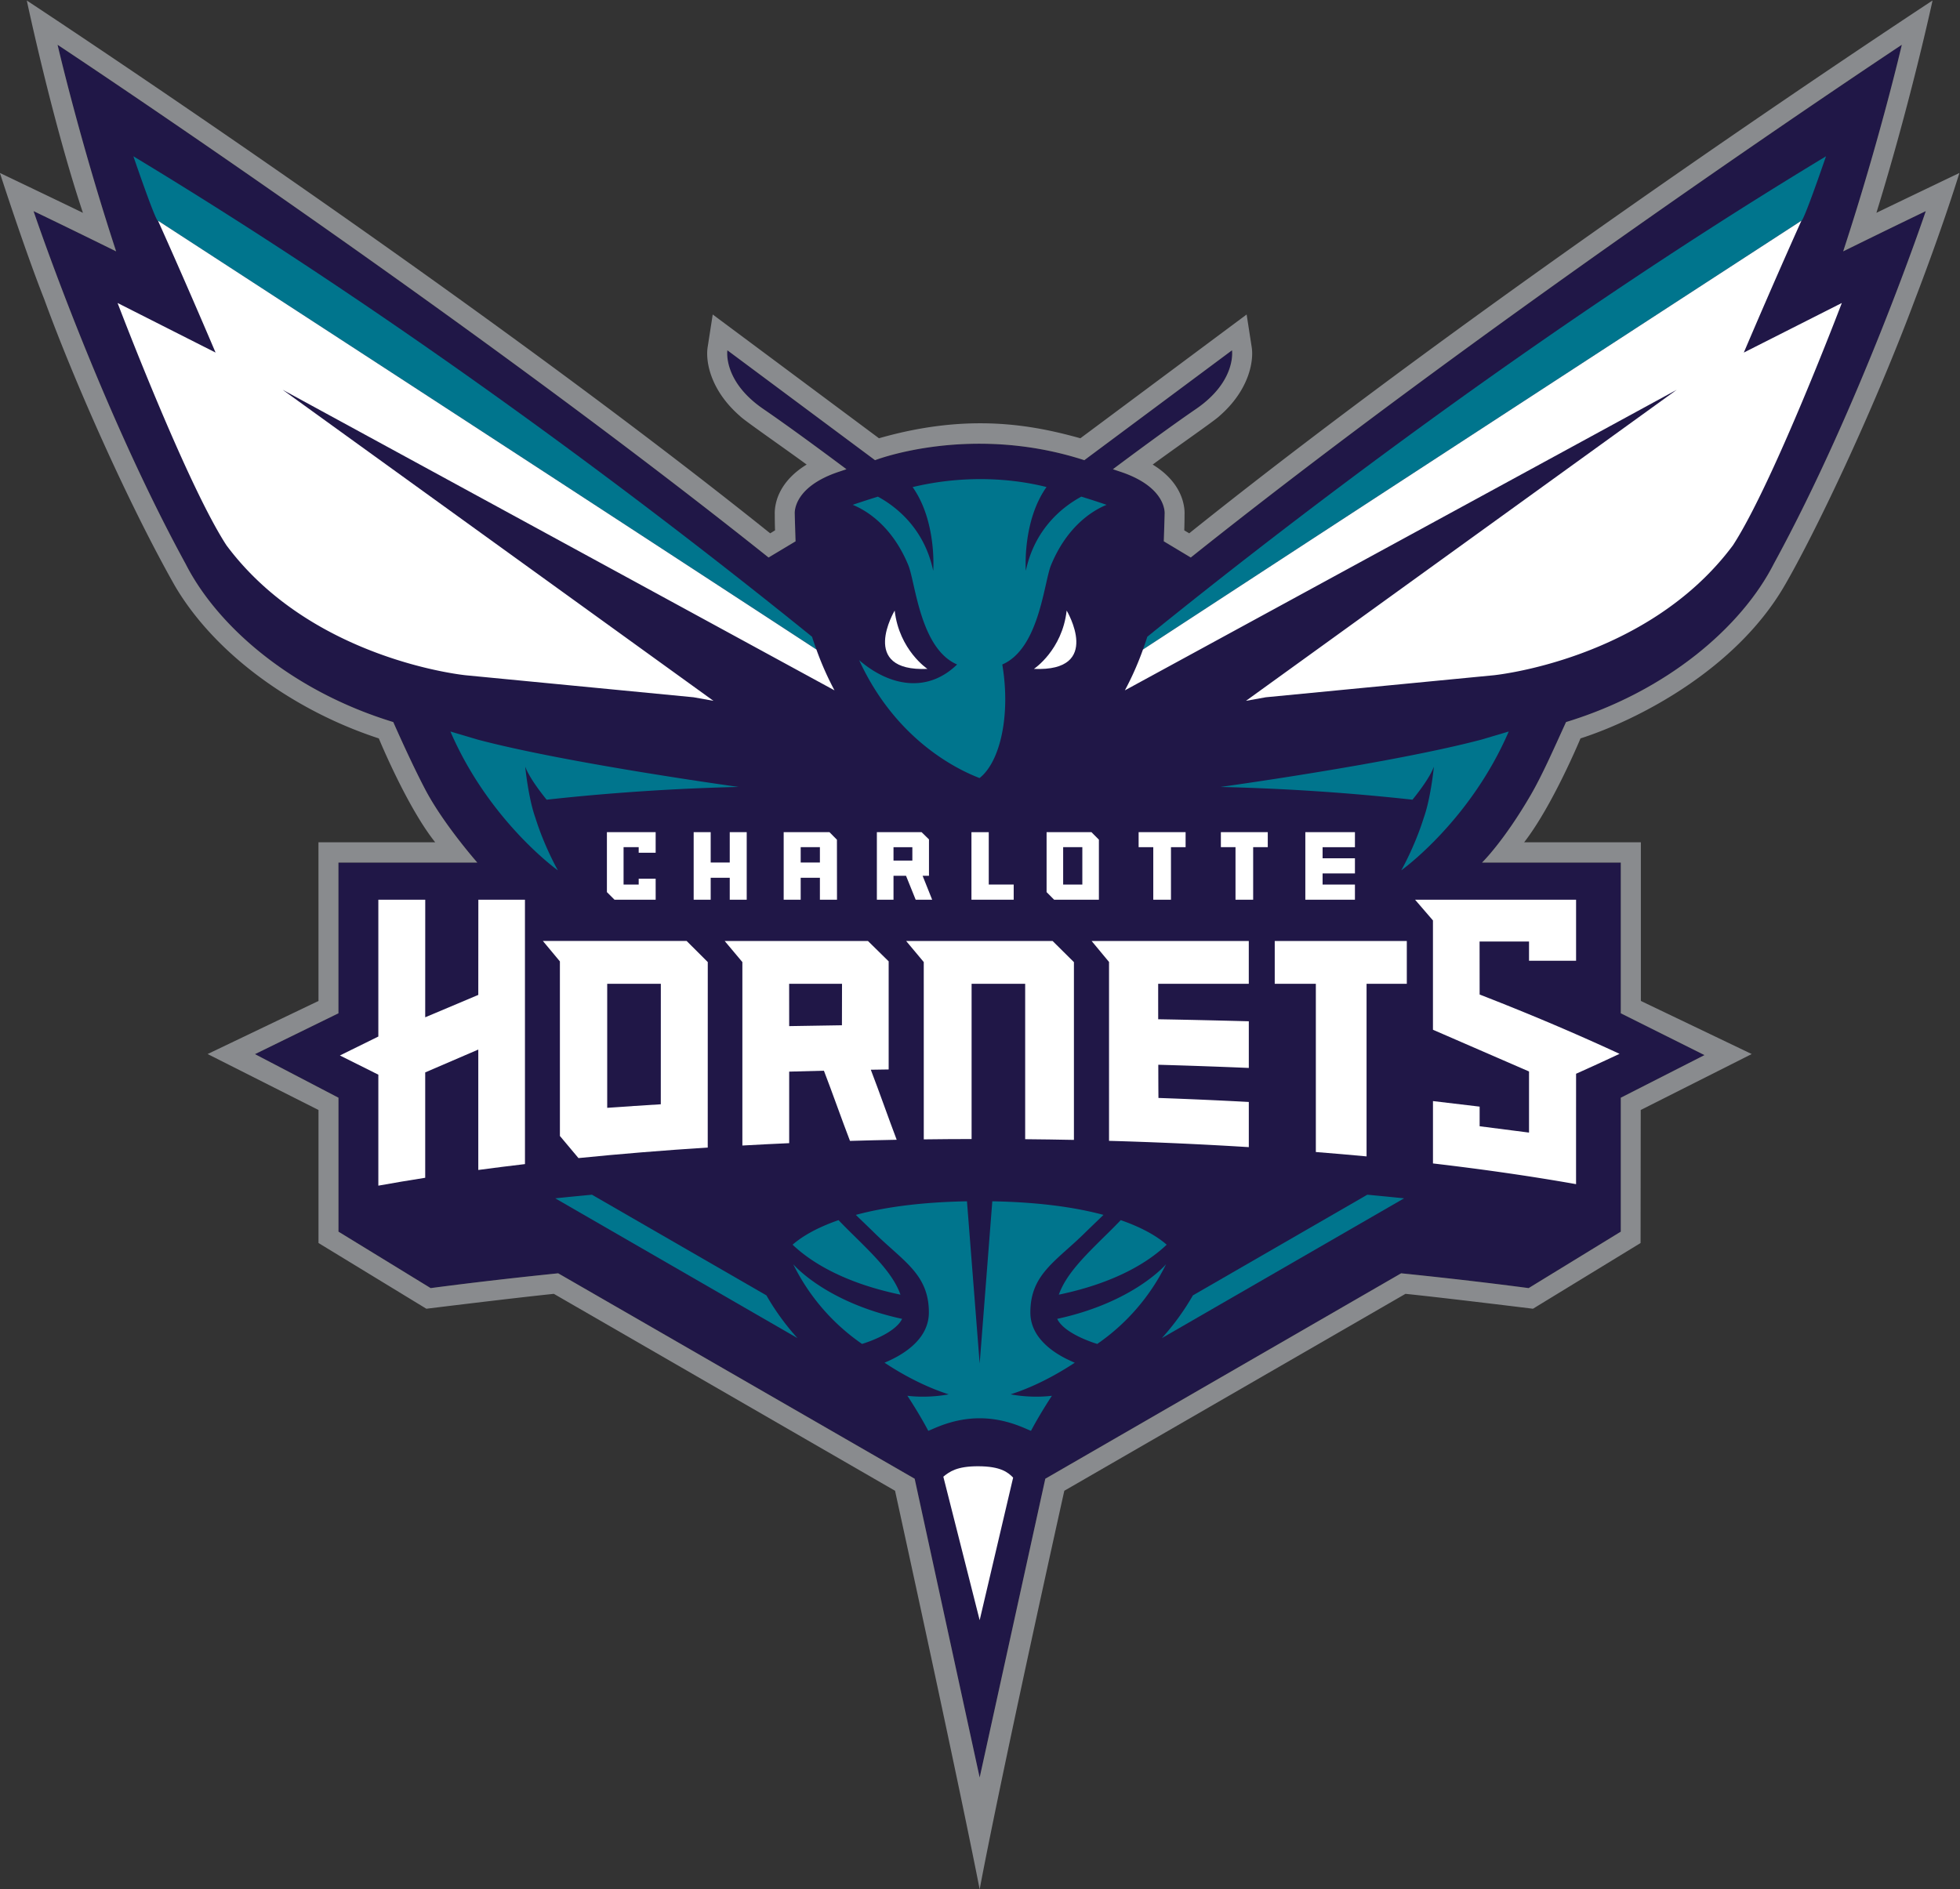 <svg xmlns="http://www.w3.org/2000/svg" xml:space="preserve" width="504.791" height="486.707" viewBox="0 0 504.791 486.707"><rect x="0" y="0" width="504.791" height="486.707" fill="#333333" stroke="none"/><defs><clipPath id="a" clipPathUnits="userSpaceOnUse"><path d="M0 496.06h496.06V0H0Z"/></clipPath></defs><g clip-path="url(#a)" transform="matrix(1.333 0 0 -1.333 -91.358 533.153)"><path d="M0 0h-26.83v-29.124l-16.131-7.897 16.137-8.422v-25.883l17.811-10.909c6.566.87 14.937 1.87 24.64 2.861l68.875-39.7 12.558-57.743 12.681 57.743 68.753 39.7c9.699-.991 18.082-1.991 24.631-2.861l17.805 10.909v25.883l16.171 8.238-16.171 8.081V0h-26.809s4.15 4.011 9.413 13.063c2.193 3.782 4.269 8.509 6.817 14.09 19.551 5.959 33.971 18.431 40.156 30.61 16.743 30.647 29.352 68.134 29.352 68.134s-7.237-3.475-15.96-7.779c7.079 21.593 11.331 39.926 11.331 39.926S198 106.95 137.847 58.958l-5.211 3.128c.018.493.16 4.885.16 5.243 0 0 .585 5.102-8.392 8.153-.55.18-1.079.357-1.6.535 4.363 3.266 11.128 8.265 16.066 11.646 7.87 5.401 6.946 11.341 6.946 11.341L117.28 77.765c-22.062 7.154-40.435 0-40.435 0L48.314 99.004s-.934-5.94 6.936-11.341c4.94-3.381 11.706-8.38 16.071-11.646-.525-.178-1.05-.355-1.598-.535-8.985-3.051-8.39-8.153-8.39-8.153 0-.358.131-4.75.158-5.243l-5.219-3.128c-60.151 47.992-137.37 99.086-137.37 99.086s4.237-18.333 11.315-39.926c-9.336 4.612-15.955 7.779-15.955 7.779s12.61-37.487 29.36-68.134c6.175-12.179 20.598-24.651 40.144-30.61 0 0 3.307-7.568 6.16-13.003C-6.55 7.429 0 0 0 0" style="fill:#201747;fill-opacity:1;fill-rule:nonzero;stroke:none" transform="translate(160.755 233.269)"/><path d="M0 0c-.26-.845-.553-1.663-.841-2.474a59859 59859 0 0 0 127.218 82.873s.067-1.15 4.755 12.449C75.198 59.072 25.68 20.789 0 0" style="fill:#00758d;fill-opacity:1;fill-rule:nonzero;stroke:none" transform="translate(290.205 276.913)"/><path d="M0 0c-25.682 20.791-75.197 59.077-131.125 92.853 4.685-13.607 4.744-12.449 4.744-12.449A62175 62175 0 0 0 .846-2.465 58 58 0 0 0 0 0" style="fill:#00758d;fill-opacity:1;fill-rule:nonzero;stroke:none" transform="translate(225.43 276.908)"/><path d="M0 0c-.02.004-13.284 9.487-20.771 26.841l5.302-1.575c17.303-4.584 50.39-9.141 50.39-9.141-15.935-.363-29.41-1.61-37.101-2.466-1.598 1.98-3.435 4.504-4.139 6.389 0 0 .596-6.068 1.958-9.86C-2.633 4.633-.02.015 0 0m81.464 17.844c-4.622 1.771-16.275 7.587-23.261 22.781 5.72-4.935 13.06-6.518 18.923-.834-7.16 3.079-8.047 15.854-9.433 19.204-2.794 6.78-7.229 10.214-10.737 11.653q2.589.876 4.864 1.577c3.349-1.813 8.942-6.001 10.691-14.327 0 0 .734 9.506-3.977 16.174 9.136 2.201 18.348 1.903 25.868.011-4.719-6.664-3.998-16.185-3.998-16.185 1.766 8.338 7.372 12.525 10.729 14.33a182 182 0 0 0 4.878-1.58c-3.512-1.439-7.942-4.873-10.734-11.653-1.376-3.35-2.27-16.125-9.42-19.204 1.641-9.724-.381-18.801-4.393-21.947" style="fill:#00758d;fill-opacity:1;fill-rule:nonzero;stroke:none" transform="translate(176.329 231.76)"/><path d="M0 0c1.364 3.796 1.952 9.86 1.952 9.86-.697-1.881-2.54-4.407-4.138-6.389a431 431 0 0 1-37.1 2.462s33.082 4.565 50.397 9.144l5.3 1.571C8.926-.705-4.343-10.185-4.361-10.188-4.343-10.174-1.727-5.556 0 0" style="fill:#00758d;fill-opacity:1;fill-rule:nonzero;stroke:none" transform="translate(343.626 241.95)"/><path d="m0 0-33.703 19.452c-2.42-.229-4.805-.459-7.093-.7L5.994-8.255A47.4 47.4 0 0 0 0 0" style="fill:#00758d;fill-opacity:1;fill-rule:nonzero;stroke:none" transform="translate(216.612 149.63)"/><path d="m0 0 33.696 19.452a679 679 0 0 0 7.102-.7L-5.992-8.255A47.8 47.8 0 0 1 0 0" style="fill:#00758d;fill-opacity:1;fill-rule:nonzero;stroke:none" transform="translate(299.014 149.63)"/><path d="M0 0c-14.878 3.227-21.04 10.564-21.04 10.564A40.4 40.4 0 0 1-7.742-4.843S-1.466-3.023 0 0" style="fill:#00758d;fill-opacity:1;fill-rule:nonzero;stroke:none" transform="translate(242.83 145.09)"/><path d="M0 0a139 139 0 0 0-3.174 3.186c-4.748-1.648-7.449-3.491-8.873-4.746 3.292-3.135 9.569-7.303 20.845-9.657C7.424-7.345 3.927-3.877 0 0" style="fill:#00758d;fill-opacity:1;fill-rule:nonzero;stroke:none" transform="translate(233.718 160.983)"/><path d="M0 0c-4.937-.082-8.451-1.985-9.63-2.427-1.234 2.33-2.674 4.692-4.037 6.777 4.244-.516 7.97.276 7.97.276-1.776.579-6.357 2.137-12.377 6.105l-.017.007a34 34 0 0 1 1.583.725l.016.008c1.589.794 3.179 1.827 4.438 3.128 1.501 1.547 2.535 3.467 2.535 5.861 0 7.392-4.97 9.886-10.56 15.404-1.122 1.105-2.33 2.246-3.554 3.442 5.131 1.382 12.095 2.457 21.475 2.627L.296 10.581l2.441 31.352c9.381-.17 16.347-1.245 21.48-2.627-1.229-1.196-2.434-2.337-3.558-3.442-5.586-5.518-10.569-8.012-10.569-15.404 0-2.394 1.041-4.314 2.549-5.861 1.255-1.301 2.844-2.334 4.431-3.128l.02-.008a38 38 0 0 1 1.578-.725l-.007-.007C12.639 6.763 8.055 5.205 6.282 4.626c0 0 3.722-.792 7.969-.276-1.363-2.085-2.805-4.447-4.04-6.777C9.038-1.985 5.519-.082.582 0" style="fill:#00758d;fill-opacity:1;fill-rule:nonzero;stroke:none" transform="translate(257.52 125.878)"/><path d="M0 0a40.3 40.3 0 0 1 13.293 15.403S7.141 8.069-7.742 4.843C-6.277 1.816 0 0 0 0" style="fill:#00758d;fill-opacity:1;fill-rule:nonzero;stroke:none" transform="translate(280.535 140.247)"/><path d="M0 0c11.27 2.349 17.55 6.517 20.84 9.657-1.425 1.252-4.123 3.098-8.876 4.745a129 129 0 0 0-3.17-3.185C4.866 7.335 1.368 3.872 0 0" style="fill:#00758d;fill-opacity:1;fill-rule:nonzero;stroke:none" transform="translate(273.108 149.767)"/><path d="M0 0s-5.453 3.603-6.333 11.273c0 0-7.075-11.847 6.333-11.273" style="fill:#fff;fill-opacity:1;fill-rule:nonzero;stroke:none" transform="translate(247.727 270.697)"/><path d="M0 0s5.462 3.603 6.329 11.273C6.329 11.273 13.411-.574 0 0" style="fill:#fff;fill-opacity:1;fill-rule:nonzero;stroke:none" transform="translate(268.295 270.697)"/><path d="M0 0c-.977 1.009-2.401 2.189-6.748 2.193-4.11.011-5.542-1.037-6.739-2.015l7.02-27.732" style="fill:#fff;fill-opacity:1;fill-rule:nonzero;stroke:none" transform="translate(264.282 114.413)"/><path d="M0 0v-10.154h-3.411V0h-2.827v2.903h9.06V0" style="fill:#fff;fill-opacity:1;fill-rule:nonzero;stroke:none" transform="translate(310.657 236.246)"/><path d="M0 0v-10.154h-3.419V0h-2.83v2.903h9.076V0" style="fill:#fff;fill-opacity:1;fill-rule:nonzero;stroke:none" transform="translate(294.777 236.246)"/><path d="M241.169 236.243h3.641v-2.586h-3.641zm5.621-5.522h1.232v7.026l-1.429 1.402h-8.639v-13.053h3.215v4.625h2.416l1.866-4.625h3.186" style="fill:#fff;fill-opacity:1;fill-rule:nonzero;stroke:none"/><path d="M0 0v2.906h-9.585v-13.053H0v2.925h-6.25v2.148H0v2.928h-6.25V0" style="fill:#fff;fill-opacity:1;fill-rule:nonzero;stroke:none" transform="translate(330.321 236.243)"/><path d="M0 0v10.12h-3.344V-2.929h8.163V0" style="fill:#fff;fill-opacity:1;fill-rule:nonzero;stroke:none" transform="translate(259.571 229.024)"/><path d="M273.946 236.246h3.705v-7.222h-3.705zm5.465 2.903h-8.666v-11.587l1.455-1.466h8.651v11.602m-53.904-4.418h-3.712v2.966h3.712zm3.303-7.184-.012 11.59-1.444 1.463h-8.846v-13.053h3.286v4.24h3.713v-4.24" style="fill:#fff;fill-opacity:1;fill-rule:nonzero;stroke:none"/><path d="M0 0v-5.869h-3.682V0H-6.97v-13.054h3.288v4.241H0v-4.241h3.279V0" style="fill:#fff;fill-opacity:1;fill-rule:nonzero;stroke:none" transform="translate(209.528 239.15)"/><path d="M0 0c6.352 14.925 11.131 25.483 11.131 25.483A57814 57814 0 0 1-116.09-57.39a57.5 57.5 0 0 0-3.493-7.888l106.63 58.091-83.235-60.115 3.836.689 43.987 4.249s29.723 2.879 46.262 25.114c7.784 11.939 21.04 46.833 21.04 46.833" style="fill:#fff;fill-opacity:1;fill-rule:nonzero;stroke:none" transform="translate(405.454 331.829)"/><path d="m0 0 10.256 4.414v-23.27c2.933.399 5.963.774 9.02 1.136l-.004 51.091h-9.004l-.012-18.395L0 10.65l.007 22.721h-9.062V6.931l-7.425-3.66 7.425-3.712v-21.447c2.908.533 5.979 1.033 9.055 1.524" style="fill:#fff;fill-opacity:1;fill-rule:nonzero;stroke:none" transform="translate(150.689 192.72)"/><path d="M0 0h10.216c0-2.515-.017-5.738-.017-8.011C6.781-8.06 3.41-8.116.007-8.176Zm.007-16.97c2.258.064 4.449.128 6.711.177 1.663-4.323 3.372-9.226 5.037-13.564 2.987.089 5.997.158 9.024.217-1.652 4.351-3.343 9.228-5.002 13.536 1.146.018 2.291.041 3.451.053V4.341l-4.003 3.935h-27.681l3.419-4.074v-35.453c2.991.17 5.991.32 9.044.456" style="fill:#fff;fill-opacity:1;fill-rule:nonzero;stroke:none" transform="translate(221.005 209.84)"/><path d="M0 0h10.35v-30.029c3.121-.027 6.351-.074 9.42-.136V4.187l-4.121 4.089h-28.296l3.403-4.074.005-34.265c3.063.037 6.132.067 9.239.067" style="fill:#fff;fill-opacity:1;fill-rule:nonzero;stroke:none" transform="translate(256.257 209.84)"/><path d="M0 0c-5.851.312-11.608.572-17.458.776-.023 2.14-.023 4.282-.031 6.414C-11.624 7.025-5.851 6.822 0 6.576v9.017c-5.865.154-11.653.29-17.507.391-.005 1.734-.005 4.663-.005 6.85H-.004v8.276h-30.367l3.365-4.056V-7.513A796 796 0 0 0 0-8.73" style="fill:#fff;fill-opacity:1;fill-rule:nonzero;stroke:none" transform="translate(309.816 187.007)"/><path d="M0 0h7.776v8.276h-25.518V0H-9.8v-32.506c3.256-.264 6.645-.543 9.8-.845" style="fill:#fff;fill-opacity:1;fill-rule:nonzero;stroke:none" transform="translate(332.567 209.84)"/><path d="M0 0c-3.474-.215-6.88-.437-10.353-.688v23.967H.007zm9.077 27.481-4.088 4.082h-27.772l3.289-3.954.003-33.737 3.585-4.274C-7.94-9.596.479-8.914 9.07-8.359" style="fill:#fff;fill-opacity:1;fill-rule:nonzero;stroke:none" transform="translate(196.206 186.561)"/><path d="M0 0a454 454 0 0 1 8.397 3.849C-.602 8.015-9.61 11.806-18.634 15.308l-.011 10.247h9.554v-3.72H0v11.797h-31.106l3.453-4.006V8.503L-9.091.44v-11.811s-4.304.55-9.543 1.225v3.792l-9.016 1.071v-12.051c9.861-1.153 19.114-2.491 27.647-4.003C-.008-14.918 0-4.782 0 0" style="fill:#fff;fill-opacity:1;fill-rule:nonzero;stroke:none" transform="translate(373.047 192.46)"/><path d="M0 0v-1.124h-2.921v7.222H0V5.021h3.278v3.98H-6.14V-2.586l1.467-1.467h7.954L3.278 0" style="fill:#fff;fill-opacity:1;fill-rule:nonzero;stroke:none" transform="translate(191.936 230.148)"/><path d="M0 0c-6.349 14.925-11.126 25.483-11.126 25.483A58298 58298 0 0 0 116.09-57.39a58.4 58.4 0 0 1 3.492-7.888L12.953-7.187l83.241-60.115-3.843.689-43.985 4.249S18.643-59.485 2.105-37.25C-5.68-25.311-18.934 9.583-18.934 9.583" style="fill:#fff;fill-opacity:1;fill-rule:nonzero;stroke:none" transform="translate(110.186 331.829)"/><path d="M0 0h-26.83v-29.124l-16.131-7.897 16.137-8.422v-25.883l17.811-10.909c6.566.87 14.937 1.87 24.64 2.861l68.875-39.7 12.558-57.743 12.681 57.743 68.753 39.7c9.699-.991 18.082-1.991 24.631-2.861l17.805 10.909v25.883l16.171 8.238-16.171 8.081V0h-26.809s4.15 4.011 9.413 13.063c2.193 3.782 4.269 8.509 6.817 14.09 19.551 5.959 33.971 18.431 40.156 30.61 16.743 30.647 29.352 68.134 29.352 68.134s-7.237-3.475-15.96-7.779c7.079 21.593 11.331 39.926 11.331 39.926S198 106.95 137.847 58.958l-5.211 3.128c.018.493.16 4.885.16 5.243 0 0 .585 5.102-8.392 8.153-.55.18-1.079.357-1.6.535 4.363 3.266 11.128 8.265 16.066 11.646 7.87 5.401 6.946 11.341 6.946 11.341L117.28 77.765c-22.062 7.154-40.435 0-40.435 0L48.314 99.004s-.934-5.94 6.936-11.341c4.94-3.381 11.706-8.38 16.071-11.646-.525-.178-1.05-.355-1.598-.535-8.985-3.051-8.39-8.153-8.39-8.153 0-.358.131-4.75.158-5.243l-5.219-3.128c-60.151 47.992-137.37 99.086-137.37 99.086s4.237-18.333 11.315-39.926c-9.336 4.612-15.955 7.779-15.955 7.779s12.61-37.487 29.36-68.134c6.175-12.179 20.598-24.651 40.144-30.61 0 0 3.307-7.568 6.16-13.003C-6.55 7.429 0 0 0 0m277.792 108.88c-8.454-22.615-19.682-45.875-25.297-55.49-9.453-16.184-28.299-25.838-39.351-29.395 0 0-5.359-12.95-10.885-20.075h22.551v-30.662l21.416-10.259-21.443-10.811-.03-25.709-20.791-12.702s-16.561 2.047-24.63 2.88L113.413-121.4c-13.226-59.666-16.353-77.034-16.353-77.034s-3.098 16.392-16.348 77.034L14.789-83.343c-8.07-.833-24.631-2.88-24.631-2.88l-20.842 12.702v25.709l-21.421 10.811 21.421 10.259-.005 30.662h22.557c-5.434 6.792-10.896 20.075-10.896 20.075a81.8 81.8 0 0 0-18.541 8.782c-8.902 5.669-16.208 12.822-20.808 20.613-8.982 15.824-19.538 39.656-25.299 55.49-3.814 9.652-8.561 24.39-8.561 24.39s12.27-5.865 16.041-7.705c-5.884 17.595-10.846 41.031-10.846 41.031S-2.625 111.104 56.585 63.631l.939.573c-.033.987-.051 1.99-.051 3.019-.027.589.015 1.764.501 3.199.689 1.953 2.223 4.395 5.66 6.495-4.346 3.196-12.186 8.609-12.871 9.363-5.73 4.971-6.695 10.569-6.258 13.33l.98 6.31 32.119-23.919c17.47 5.002 29.808 2.522 38.915 0l32.121 23.919.979-6.31c.429-2.761-.531-8.359-6.256-13.33-.672-.712-8.533-6.167-12.876-9.363 3.43-2.1 4.967-4.542 5.646-6.495.498-1.435.543-2.61.509-3.199 0-1.029-.019-2.032-.05-3.019l.951-.573c60.611 48.562 143.62 102.965 143.62 102.965s-4.139-19.29-10.845-41.031c3.192 1.554 16.038 7.705 16.038 7.705-3.646-11.711-8.564-24.39-8.564-24.39" style="fill:#898b8e;fill-opacity:1;fill-rule:nonzero;stroke:none" transform="translate(160.755 233.269)"/></g></svg>